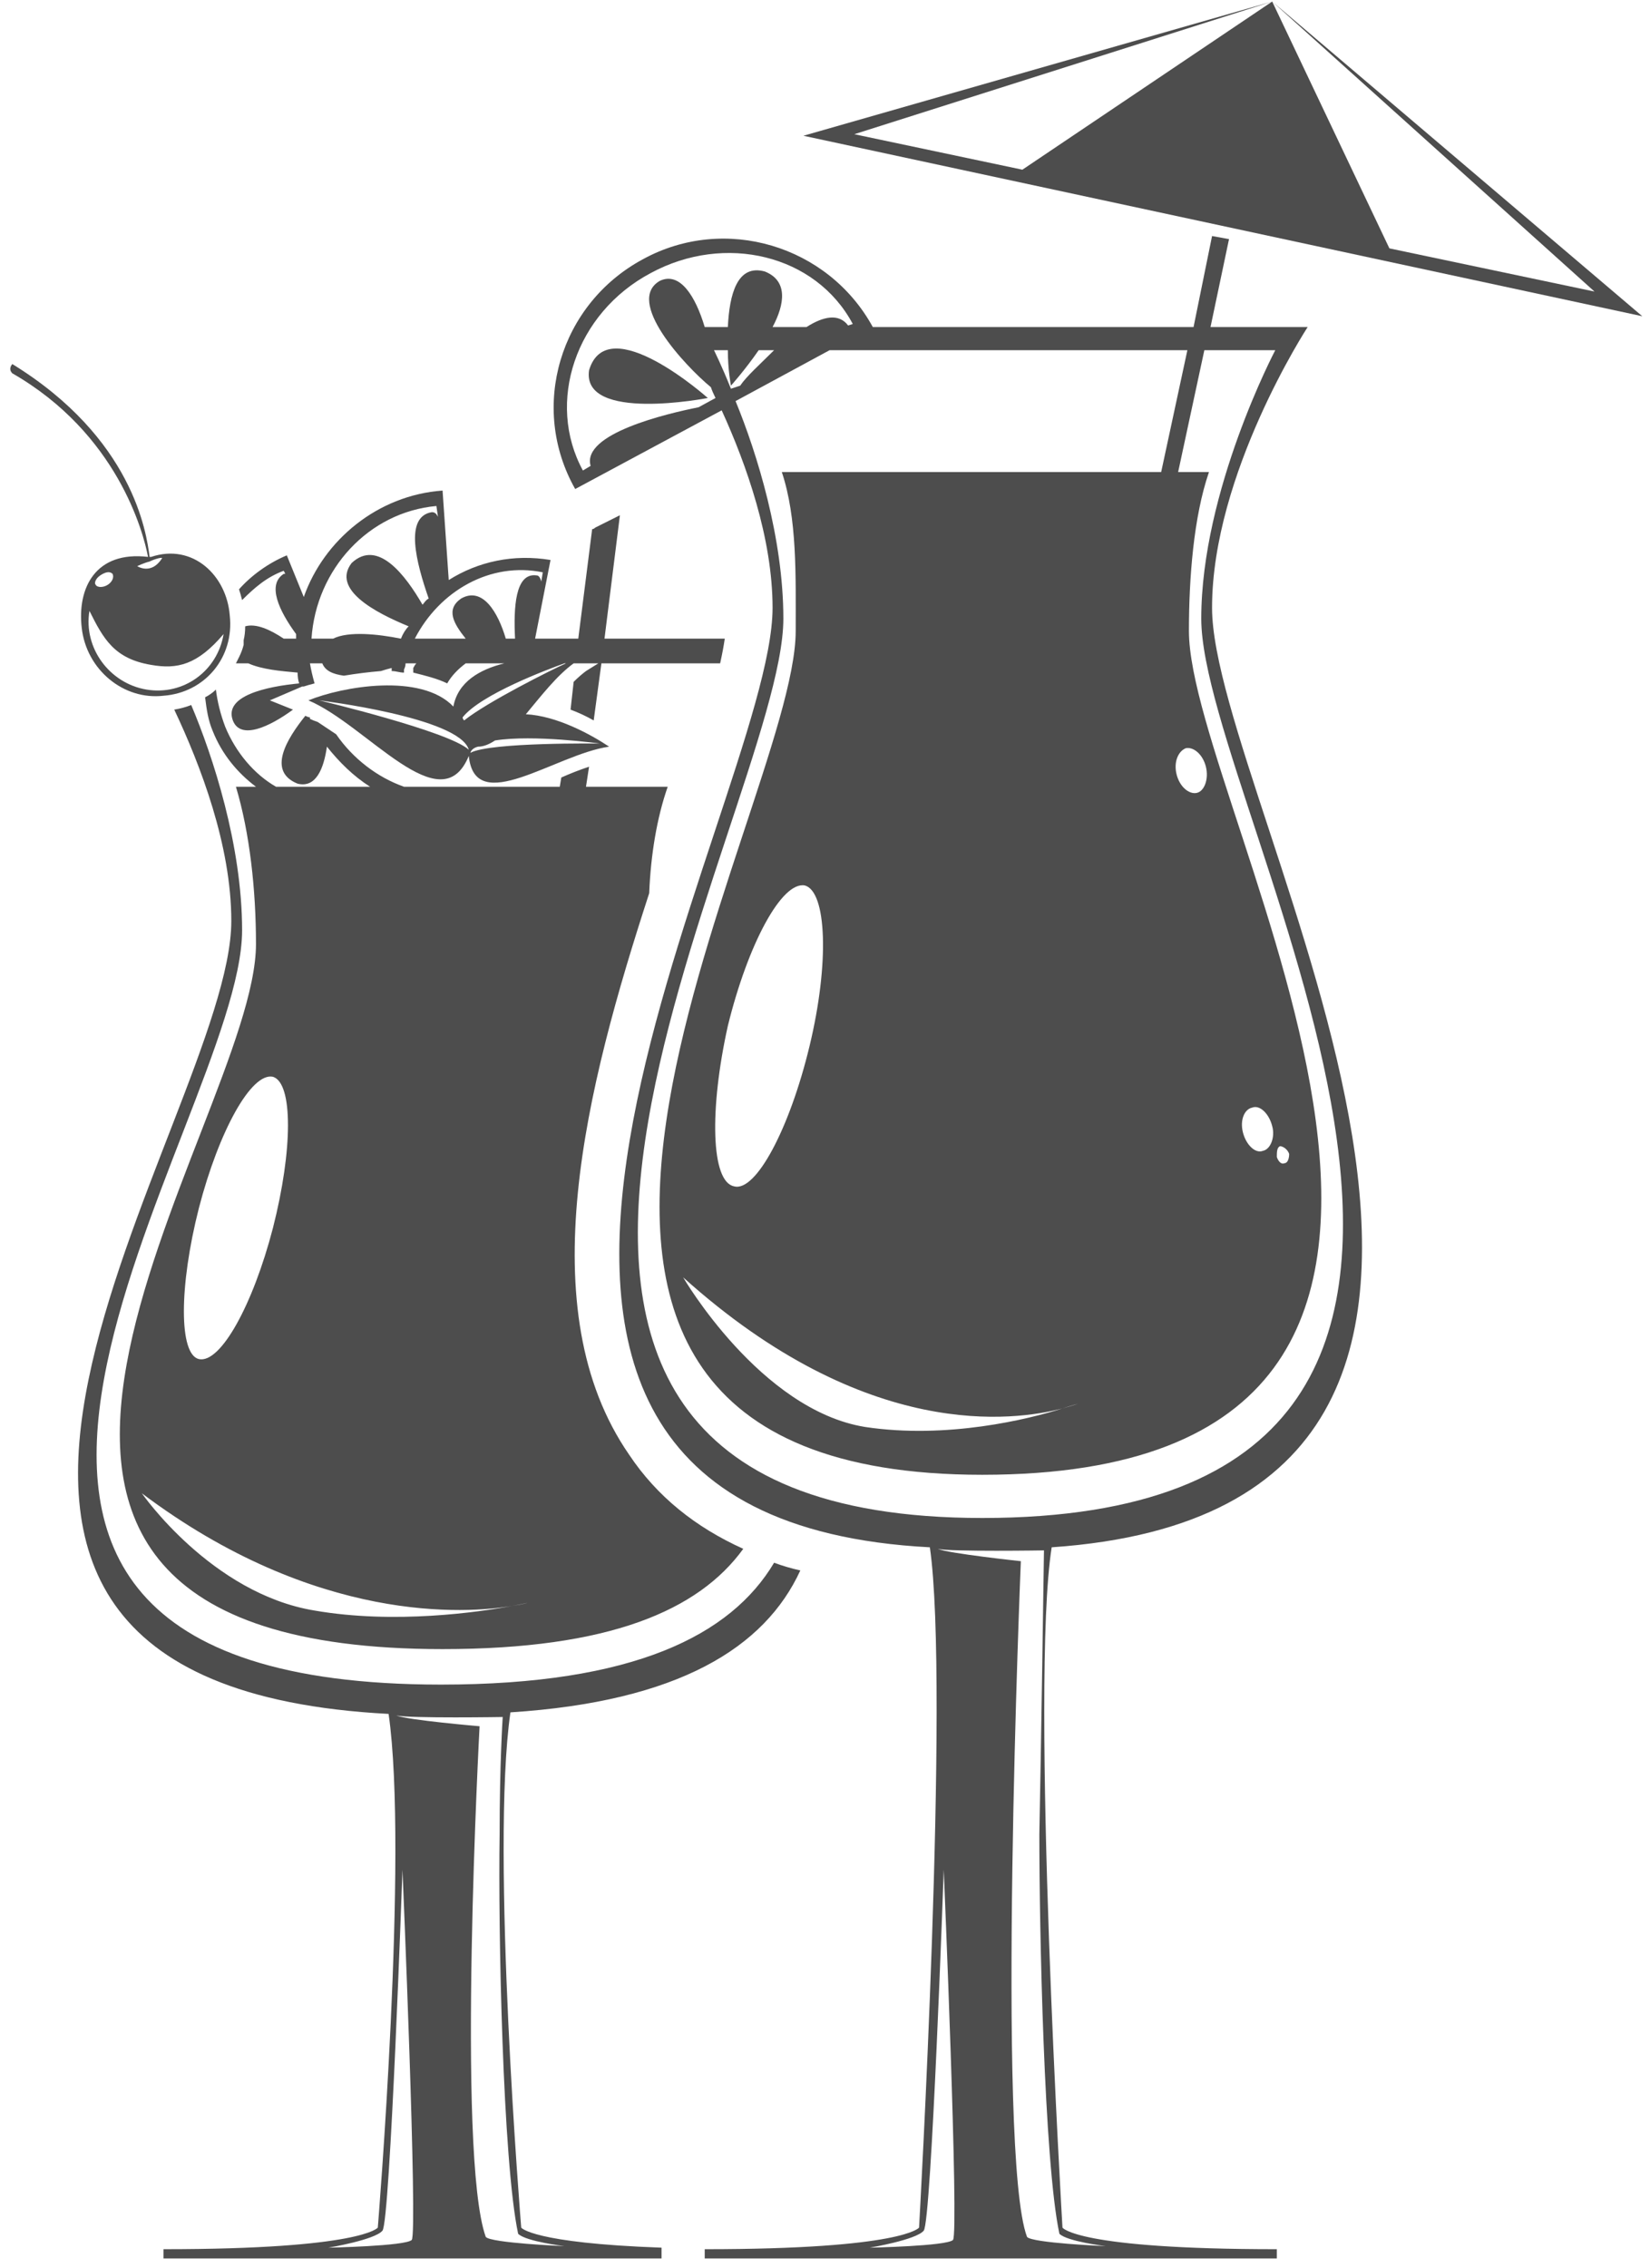 <svg version="1.2" xmlns="http://www.w3.org/2000/svg" viewBox="0 0 107 147" width="107" height="147"><style>.a{fill:#4d4d4d}</style><path fill-rule="evenodd" class="a" d="m15.1 46.7c-0.6-1.6 2.2-2.2 4.3-2.4q-0.1-0.3-0.1-0.7c-1.1-0.1-2.3-0.2-3.2-0.6h-0.8q0.1-0.2 0.2-0.4 0.2-0.4 0.3-0.8 0-0.2 0-0.3 0.1-0.4 0.1-0.9c0.7-0.2 1.6 0.2 2.5 0.8h0.8q0-0.1 0-0.3c-1.1-1.5-1.9-3.2-0.8-3.9q0.1 0 0.1 0l-0.1-0.2c-1.1 0.4-1.9 1.1-2.7 1.9q-0.1-0.4-0.2-0.7c0.8-0.9 1.9-1.7 3.1-2.2l1.1 2.7c1.3-3.7 4.8-6.6 9-6.9l0.4 5.8c1.9-1.2 4.2-1.7 6.6-1.3l-1 5.1h2.8l0.9-7.1q0.1 0 0.2-0.1l1.6-0.8-1 8h7.8q-0.1 0.7-0.3 1.6h-7.7l-0.5 3.7q-0.7-0.4-1.5-0.7l0.2-1.8q0.4-0.4 0.8-0.7l0.8-0.5h-1.6c-1.1 0.8-2.1 2.1-3.1 3.3 2 0.1 4.2 1.3 5.4 2.1-3.5 0.5-8.7 4.6-9.1 0.6-1.8 4.4-6.6-2-10.4-3.6 2.2-0.9 7.3-1.8 9.4 0.4 0.3-1.6 1.7-2.4 3.3-2.8h-2.6q0.1 0 0.1 0-0.8 0.6-1.2 1.3c-0.6-0.3-1.4-0.5-2.2-0.7q0-0.1 0-0.3 0.1-0.2 0.2-0.3h-0.5q-0.1 0-0.2 0 0 0.2-0.1 0.4 0 0.1 0 0.2c-0.3 0-0.5-0.1-0.8-0.1q0-0.1 0-0.2-0.4 0.1-0.7 0.2-1.2 0.1-2.4 0.3c-0.7-0.1-1.2-0.3-1.4-0.8h-0.8q0.1 0.6 0.3 1.3-0.4 0.1-0.7 0.2 0 0-0.1 0l-2.1 0.9 1.5 0.6c-1.5 1.1-3.4 2-3.9 0.7zm15.3 1.9c-0.6-2.1-9.7-3.2-9.7-3.2 0 0 8.4 2 9.7 3.2zm0.1-0.2q0-0.1 0-0.1 0 0 0-0.1 0 0.1 0 0.2zm1.6-0.4q-0.6 0.4-1.1 0.4-0.4 0.1-0.5 0.4c1.3-0.7 8.4-0.6 8.4-0.6 0 0-4.3-0.6-6.8-0.2zm-2.1-1.5q0 0.1 0.1 0.2c1.5-1.2 5.7-3.3 6.6-3.7h-0.1c-1.1 0.4-5.4 2-6.6 3.5zm-3.1-5.1h3.3c-0.8-1-1.3-1.9-0.3-2.6 1.4-0.8 2.4 0.9 2.9 2.6h0.6c-0.1-2 0-4.3 1.4-4.1q0.2 0 0.3 0.4l0.1-0.6c-3.4-0.7-6.7 1.2-8.3 4.3zm-6.7 0h1.4c1-0.5 2.9-0.3 4.4 0q0.2-0.5 0.5-0.8c-2.2-0.9-5-2.4-3.7-4.1 1.7-1.6 3.5 0.8 4.6 2.7 0.1-0.1 0.2-0.3 0.4-0.4-0.8-2.3-1.6-5.3 0.2-5.6 0.2 0 0.3 0.1 0.4 0.3l-0.1-0.7c-4.4 0.4-7.8 4.1-8.1 8.6z"/><path fill-rule="evenodd" class="a" d="m9.6 36.1c-0.3-1.6-2-8-8.8-11.9-0.3-0.3 0-0.6 0-0.6 7.8 4.8 8.7 10.9 8.9 12.5q0 0 0.1 0c2.7-0.9 4.9 1.2 5.1 3.8 0.3 2.7-1.6 5-4.3 5.2-2.6 0.3-5-1.7-5.3-4.4-0.3-2.6 0.9-5 4.3-4.6zm-3.4 1.8c0.1 0.2 0.5 0.2 0.8 0 0.3-0.2 0.4-0.5 0.3-0.7-0.2-0.2-0.5-0.1-0.8 0.1-0.3 0.2-0.4 0.5-0.3 0.6zm3.6 5.2c-2.4-0.4-3.1-1.7-4-3.5-0.4 2.4 1.3 4.7 3.7 5.1 2.4 0.4 4.6-1.2 5-3.6-1.7 2-3 2.3-4.7 2zm-0.9-6.4c0 0 0.9 0.6 1.6-0.5 0.1-0.1-0.4 0-0.8 0.2q0 0 0 0 0 0 0 0c-0.4 0.1-0.8 0.3-0.8 0.3z"/><path fill-rule="evenodd" class="a" d="m15.3 51h1.3c-1.2-0.9-2.2-2.1-2.8-3.6-0.3-0.7-0.4-1.4-0.5-2.2q0.4-0.2 0.7-0.5c0.1 0.8 0.3 1.6 0.6 2.4 0.7 1.7 1.9 3.1 3.3 3.9h6.2-0.1c-1.1-0.7-2-1.6-2.8-2.6-0.2 1.4-0.7 2.7-1.9 2.4-2-0.8-0.7-2.9 0.5-4.4q0.2 0.1 0.3 0.1 0 0 0 0 0 0.1 0 0.1 0.2 0.1 0.5 0.2 0 0 0 0 0.6 0.4 1.2 0.8c1.1 1.6 2.7 2.8 4.4 3.4h10.1l0.1-0.6q0.9-0.4 1.8-0.7l-0.2 1.3h5.3c-0.7 2-1.1 4.4-1.2 6.9-4.1 12.6-7.8 27-1.3 36.4 1.8 2.7 4.3 4.7 7.4 6.1-2.9 4-8.7 6.5-19.5 6.5-38.5 0-12.1-34-12.1-45.7 0-3.5-0.4-7.2-1.3-10.2zm-6.1 45.8c0 0 4.5 6.5 11.2 7.6 5.2 0.9 10.7 0.1 12.8-0.3 0.7-0.1 1-0.2 1-0.2 0 0-0.4 0.1-1 0.2-2.9 0.5-12.7 1.2-24-7.3zm3.7-18.5c-1.3 5.1-1.3 9.5 0 9.8 1.4 0.3 3.5-3.5 4.8-8.5 1.3-5.1 1.3-9.4 0-9.8-1.4-0.3-3.5 3.5-4.8 8.5z"/><path fill-rule="evenodd" class="a" d="m42.9 145.7q0 0.1 0 0.1v0.6h-32.3v-0.6c12.9 0 13.9-1.4 13.9-1.4 0 0 2-24.3 0.7-33.3-38.3-2-10.2-38.6-10.2-51.4 0-4.9-2-10.1-3.7-13.7q0.6-0.1 1.1-0.3c1.4 3.3 3.3 9.1 3.3 14.6 0 12.5-28.2 48.9 12.9 48.9 12.5 0 18.8-3.2 21.6-7.9q0.8 0.3 1.7 0.5c-2.3 5-7.9 8.5-18.8 9.2-1.3 9 0.7 33.4 0.7 33.4 0 0 0.7 1 9.1 1.3zm-16.8-24.5c0 0-0.8 22.9-1.3 23.4-0.5 0.6-3.5 1.1-3.5 1.1 0 0 5-0.1 5.4-0.5 0.4-0.4-0.6-24-0.6-24zm10.5 24.4c0 0-2.5-0.3-3-0.8-1-4.7-1.3-19.8-1.2-25.9 0-4.6 0.2-7.6 0.2-7.6 0.2 0-6.1 0.1-6.9-0.1 0.7 0.3 5.4 0.7 5.4 0.7 0 0-1.5 27.8 0.4 33.1 0.3 0.4 5.1 0.6 5.1 0.6z"/><path class="a" d="m38.2 24c-0.5 3.4 7.7 1.8 7.7 1.8 0 0-6.5-5.8-7.7-1.8z"/><path class="a" d="m82.5 0.1l20.9 18.8-13.3-2.8-7.6-16-16.2 10.9-10.9-2.3 27.1-8.6-30.4 8.7 54.4 11.7z"/><path fill-rule="evenodd" class="a" d="m78.6 39.4c0 12.7 27.7 58.3-10.4 60.9-1.4 8.9 0.7 44.1 0.7 44.1 0 0 0.9 1.4 13.9 1.4v0.6h-37.1v-0.6c12.9 0 13.9-1.4 13.9-1.4 0 0 2-35.1 0.7-44.1-38.3-2-10.2-48.1-10.2-60.9 0-4.5-1.7-9.3-3.3-12.8l-9.5 5.1c-3-5.3-1-12 4.4-14.9 5.3-2.9 12-0.9 14.9 4.4h20.8l1.2-5.9 1.1 0.2-1.2 5.7h6.3c0 0-6.2 9.5-6.2 18.2zm-32.2-13.6q-0.2-0.4-0.3-0.7c-1.7-1.4-5.6-5.6-3.3-6.9 1.3-0.6 2.3 1 2.9 3h1.5c0.1-2.1 0.6-4.1 2.4-3.6 1.5 0.6 1.3 2.1 0.5 3.6h2.2c1.1-0.7 2.1-0.9 2.7-0.1l0.3-0.1c-2.4-4.5-8.3-5.9-13.1-3.3-4.9 2.6-6.8 8.4-4.4 12.8l0.5-0.3c-0.6-2.1 5-3.4 7-3.8zm31.5 14.3c0-8.3 4.8-17.4 4.8-17.4h-4.6l-1.7 7.9h2c-1 2.9-1.3 6.9-1.3 10.3 0 11.7 26.4 54.7-13.4 54.7-38.5 0-12.1-43-12.1-54.7 0-3.6 0.1-7.3-0.9-10.3h24.6l1.7-7.9h-23.2l-6.1 3.3c1.4 3.4 3.1 8.9 3.1 14.1 0 12.5-28.2 58.3 12.9 58.3 42.4 0 14.2-45.8 14.2-58.3zm-16.7 81.1c0 0-0.8 22.9-1.3 23.4-0.5 0.6-3.5 1.1-3.5 1.1 0 0 5-0.1 5.4-0.5 0.4-0.4-0.6-24-0.6-24zm6.2-2.3c0.1-4.6 0.3-18.4 0.3-18.4 0.2 0-6.1 0.1-6.9-0.1 0.7 0.3 5.4 0.8 5.4 0.8 0 0-1.6 38.5 0.4 43.8 0.3 0.4 5.1 0.6 5.1 0.6 0 0-2.5-0.3-3-0.8-1-4.7-1.3-19.8-1.3-25.9zm-20-93.7l0.6-0.2c0.4-0.6 1.3-1.4 2.2-2.3h-1c-0.9 1.3-1.8 2.3-1.8 2.3 0 0-0.2-1-0.2-2.3h-0.9c0 0 0.5 1 1.1 2.5zm-3.1 57.6c0 0 5 8.6 11.8 9.7 5.3 0.8 10.6-0.5 12.8-1.2 0.7-0.2 1-0.3 1-0.3 0 0-0.4 0.1-1 0.3-3.1 0.8-12.7 2.2-24.6-8.5zm3.3-5.9c1.4 0.4 3.6-3.7 4.9-9.1 1.3-5.4 1.1-10-0.3-10.4-1.5-0.3-3.7 3.8-5 9.1-1.2 5.4-1.1 10.1 0.4 10.4zm28.7-26.7c0.2 0.8 0.8 1.3 1.3 1.2 0.5-0.1 0.8-0.9 0.6-1.7-0.2-0.8-0.8-1.3-1.3-1.2-0.5 0.2-0.8 0.9-0.6 1.7zm4.3 23.2c0.2 0.8 0.8 1.4 1.3 1.2 0.5-0.1 0.8-0.9 0.6-1.6-0.2-0.8-0.8-1.4-1.3-1.2-0.5 0.1-0.8 0.8-0.6 1.6zm2.7 2c0.2 0 0.3-0.3 0.3-0.6-0.1-0.3-0.4-0.5-0.6-0.5-0.2 0.1-0.2 0.4-0.2 0.7 0.1 0.3 0.3 0.5 0.5 0.4z"/></svg>